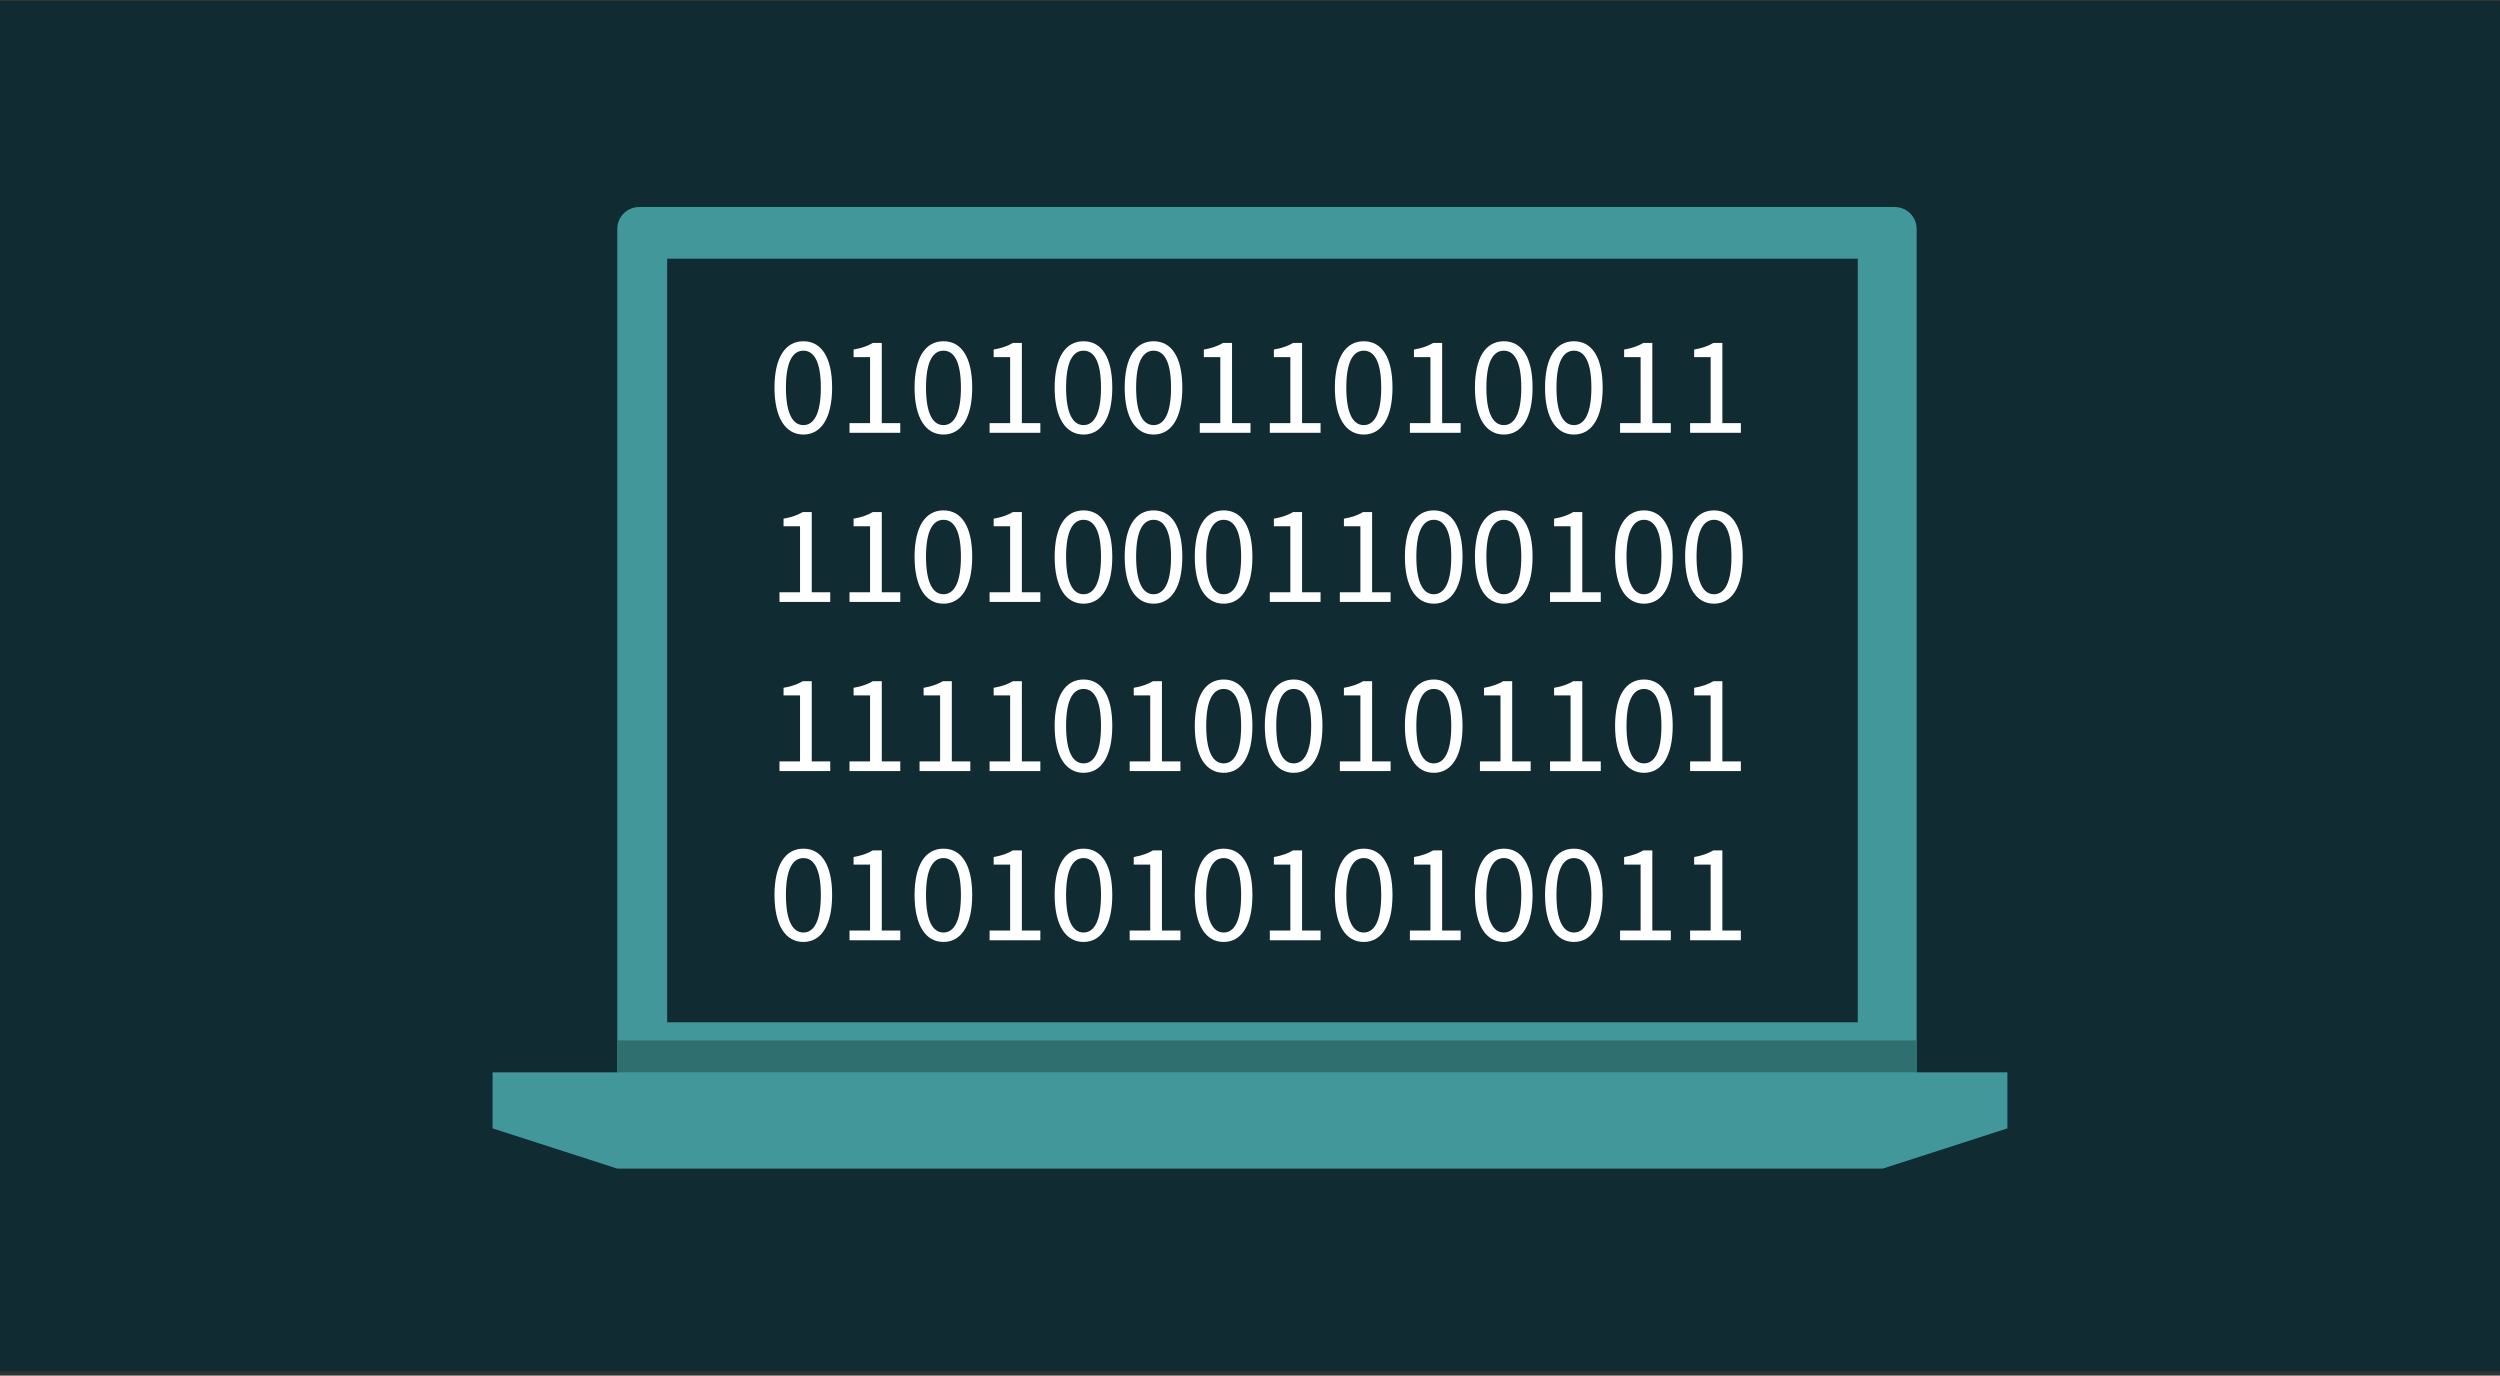 <?xml version="1.0" encoding="UTF-8"?><svg id="Hörngräs" xmlns="http://www.w3.org/2000/svg" viewBox="0 0 461.17 253.76"><rect x="0" y="0" width="461.17" height="253.76" fill="#333333" stroke="none"/><defs><style>.cls-1{fill:#fff;}.cls-2{fill:#2f6f70;}.cls-3{fill:#112b32;}.cls-4{fill:#419799;}.cls-5{fill:none;stroke:#27595b;stroke-miterlimit:10;stroke-width:5px;}</style></defs><rect class="cls-3" x="-4.65" y=".21" width="468.68" height="252.76"/><path class="cls-5" d="M387.23-245.2s41.01,97.56,68.81,137.44c0,0,56.47,123.41,174.76,137.29,18,2.11,111.83,29.96,186.32-116.28"/><path class="cls-4" d="M117.9,38.19h231.63c2.23,0,4.03,1.81,4.03,4.03V198.36H113.87V42.22c0-2.23,1.81-4.03,4.03-4.03Z"/><rect class="cls-3" x="123.07" y="47.72" width="219.63" height="140.86"/><polygon class="cls-4" points="90.87 197.81 90.87 208.15 113.87 215.57 227.45 215.57 233.72 215.57 347.3 215.57 370.3 208.15 370.3 197.81 90.87 197.81"/><rect class="cls-2" x="113.87" y="191.92" width="239.7" height="5.88"/><g><path class="cls-1" d="M142.87,71.5c0-5.56,2-8.55,5.33-8.55s5.3,2.99,5.3,8.55-2,8.66-5.3,8.66-5.33-3.09-5.33-8.66Zm8.55,0c0-4.86-1.3-6.81-3.22-6.81s-3.22,1.95-3.22,6.81,1.3,6.92,3.22,6.92,3.22-2.05,3.22-6.92Z"/><path class="cls-1" d="M156.7,78.05h3.8v-12.17h-3.04v-1.4c1.53-.26,2.63-.68,3.54-1.22h1.66v14.79h3.41v1.79h-9.36v-1.79Z"/><path class="cls-1" d="M168.71,71.5c0-5.56,2-8.55,5.33-8.55s5.3,2.99,5.3,8.55-2,8.66-5.3,8.66-5.33-3.09-5.33-8.66Zm8.55,0c0-4.86-1.3-6.81-3.22-6.81s-3.22,1.95-3.22,6.81,1.3,6.92,3.22,6.92,3.22-2.05,3.22-6.92Z"/><path class="cls-1" d="M182.54,78.05h3.8v-12.17h-3.04v-1.4c1.53-.26,2.63-.68,3.54-1.22h1.66v14.79h3.41v1.79h-9.36v-1.79Z"/><path class="cls-1" d="M194.55,71.5c0-5.56,2-8.55,5.33-8.55s5.3,2.99,5.3,8.55-2,8.66-5.3,8.66-5.33-3.09-5.33-8.66Zm8.55,0c0-4.86-1.3-6.81-3.22-6.81s-3.22,1.95-3.22,6.81,1.3,6.92,3.22,6.92,3.22-2.05,3.22-6.92Z"/><path class="cls-1" d="M207.47,71.5c0-5.56,2-8.55,5.33-8.55s5.3,2.99,5.3,8.55-2,8.66-5.3,8.66-5.33-3.09-5.33-8.66Zm8.55,0c0-4.86-1.3-6.81-3.22-6.81s-3.22,1.95-3.22,6.81,1.3,6.92,3.22,6.92,3.22-2.05,3.22-6.92Z"/><path class="cls-1" d="M221.31,78.05h3.8v-12.17h-3.04v-1.4c1.53-.26,2.63-.68,3.54-1.22h1.66v14.79h3.41v1.79h-9.36v-1.79Z"/><path class="cls-1" d="M234.23,78.05h3.8v-12.17h-3.04v-1.4c1.53-.26,2.63-.68,3.54-1.22h1.66v14.79h3.41v1.79h-9.36v-1.79Z"/><path class="cls-1" d="M246.24,71.5c0-5.56,2-8.55,5.33-8.55s5.3,2.99,5.3,8.55-2,8.66-5.3,8.66-5.33-3.09-5.33-8.66Zm8.55,0c0-4.86-1.3-6.81-3.22-6.81s-3.22,1.95-3.22,6.81,1.3,6.92,3.22,6.92,3.22-2.05,3.22-6.92Z"/><path class="cls-1" d="M260.07,78.05h3.8v-12.17h-3.04v-1.4c1.53-.26,2.63-.68,3.54-1.22h1.66v14.79h3.41v1.79h-9.36v-1.79Z"/><path class="cls-1" d="M272.08,71.5c0-5.56,2-8.55,5.33-8.55s5.3,2.99,5.3,8.55-2,8.66-5.3,8.66-5.33-3.09-5.33-8.66Zm8.55,0c0-4.86-1.3-6.81-3.22-6.81s-3.22,1.95-3.22,6.81,1.3,6.92,3.22,6.92,3.22-2.05,3.22-6.92Z"/><path class="cls-1" d="M285.01,71.5c0-5.56,2-8.55,5.33-8.55s5.3,2.99,5.3,8.55-2,8.66-5.3,8.66-5.33-3.09-5.33-8.66Zm8.55,0c0-4.86-1.3-6.81-3.22-6.81s-3.22,1.95-3.22,6.81,1.3,6.92,3.22,6.92,3.22-2.05,3.22-6.92Z"/><path class="cls-1" d="M298.84,78.05h3.8v-12.17h-3.04v-1.4c1.53-.26,2.63-.68,3.54-1.22h1.66v14.79h3.41v1.79h-9.36v-1.79Z"/><path class="cls-1" d="M311.76,78.05h3.8v-12.17h-3.04v-1.4c1.53-.26,2.63-.68,3.54-1.22h1.66v14.79h3.41v1.79h-9.36v-1.79Z"/><path class="cls-1" d="M143.78,109.25h3.8v-12.17h-3.04v-1.4c1.53-.26,2.63-.68,3.54-1.22h1.66v14.79h3.41v1.79h-9.36v-1.79Z"/><path class="cls-1" d="M156.7,109.25h3.8v-12.17h-3.04v-1.4c1.53-.26,2.63-.68,3.54-1.22h1.66v14.79h3.41v1.79h-9.36v-1.79Z"/><path class="cls-1" d="M168.71,102.7c0-5.56,2-8.55,5.33-8.55s5.3,2.99,5.3,8.55-2,8.66-5.3,8.66-5.33-3.09-5.33-8.66Zm8.55,0c0-4.86-1.3-6.81-3.22-6.81s-3.22,1.95-3.22,6.81,1.3,6.92,3.22,6.92,3.22-2.05,3.22-6.92Z"/><path class="cls-1" d="M182.54,109.25h3.8v-12.17h-3.04v-1.4c1.53-.26,2.63-.68,3.54-1.22h1.66v14.79h3.41v1.79h-9.36v-1.79Z"/><path class="cls-1" d="M194.55,102.7c0-5.56,2-8.55,5.33-8.55s5.3,2.99,5.3,8.55-2,8.66-5.3,8.66-5.33-3.09-5.33-8.66Zm8.55,0c0-4.86-1.3-6.81-3.22-6.81s-3.22,1.95-3.22,6.81,1.3,6.92,3.22,6.92,3.22-2.05,3.22-6.92Z"/><path class="cls-1" d="M207.47,102.7c0-5.56,2-8.55,5.33-8.55s5.3,2.99,5.3,8.55-2,8.66-5.3,8.66-5.33-3.09-5.33-8.66Zm8.55,0c0-4.86-1.3-6.81-3.22-6.81s-3.22,1.95-3.22,6.81,1.3,6.92,3.22,6.92,3.22-2.05,3.22-6.92Z"/><path class="cls-1" d="M220.4,102.7c0-5.56,2-8.55,5.33-8.55s5.3,2.99,5.3,8.55-2,8.66-5.3,8.66-5.33-3.09-5.33-8.66Zm8.55,0c0-4.86-1.3-6.81-3.22-6.81s-3.22,1.95-3.22,6.81,1.3,6.92,3.22,6.92,3.22-2.05,3.22-6.92Z"/><path class="cls-1" d="M234.23,109.25h3.8v-12.17h-3.04v-1.4c1.53-.26,2.63-.68,3.54-1.22h1.66v14.79h3.41v1.79h-9.36v-1.79Z"/><path class="cls-1" d="M247.15,109.25h3.8v-12.17h-3.04v-1.4c1.53-.26,2.63-.68,3.54-1.22h1.66v14.79h3.41v1.79h-9.36v-1.79Z"/><path class="cls-1" d="M259.16,102.7c0-5.56,2-8.55,5.33-8.55s5.3,2.99,5.3,8.55-2,8.66-5.3,8.66-5.33-3.09-5.33-8.66Zm8.55,0c0-4.86-1.3-6.81-3.22-6.81s-3.22,1.95-3.22,6.81,1.3,6.92,3.22,6.92,3.22-2.05,3.22-6.92Z"/><path class="cls-1" d="M272.08,102.7c0-5.56,2-8.55,5.33-8.55s5.3,2.99,5.3,8.55-2,8.66-5.3,8.66-5.33-3.09-5.33-8.66Zm8.55,0c0-4.86-1.3-6.81-3.22-6.81s-3.22,1.95-3.22,6.81,1.3,6.92,3.22,6.92,3.22-2.05,3.22-6.92Z"/><path class="cls-1" d="M285.92,109.25h3.8v-12.17h-3.04v-1.4c1.53-.26,2.63-.68,3.54-1.22h1.66v14.79h3.41v1.79h-9.36v-1.79Z"/><path class="cls-1" d="M297.93,102.7c0-5.56,2-8.55,5.33-8.55s5.3,2.99,5.3,8.55-2,8.66-5.3,8.66-5.33-3.09-5.33-8.66Zm8.55,0c0-4.86-1.3-6.81-3.22-6.81s-3.22,1.95-3.22,6.81,1.3,6.92,3.22,6.92,3.22-2.05,3.22-6.92Z"/><path class="cls-1" d="M310.85,102.7c0-5.56,2-8.55,5.33-8.55s5.3,2.99,5.3,8.55-2,8.66-5.3,8.66-5.33-3.09-5.33-8.66Zm8.55,0c0-4.86-1.3-6.81-3.22-6.81s-3.22,1.95-3.22,6.81,1.3,6.92,3.22,6.92,3.22-2.05,3.22-6.92Z"/><path class="cls-1" d="M143.78,140.45h3.8v-12.17h-3.04v-1.4c1.53-.26,2.63-.68,3.54-1.22h1.66v14.79h3.41v1.79h-9.36v-1.79Z"/><path class="cls-1" d="M156.7,140.45h3.8v-12.17h-3.04v-1.4c1.53-.26,2.63-.68,3.54-1.22h1.66v14.79h3.41v1.79h-9.36v-1.79Z"/><path class="cls-1" d="M169.62,140.45h3.8v-12.17h-3.04v-1.4c1.53-.26,2.63-.68,3.54-1.22h1.66v14.79h3.41v1.79h-9.36v-1.79Z"/><path class="cls-1" d="M182.54,140.45h3.8v-12.17h-3.04v-1.4c1.53-.26,2.63-.68,3.54-1.22h1.66v14.79h3.41v1.79h-9.36v-1.79Z"/><path class="cls-1" d="M194.55,133.9c0-5.56,2-8.55,5.33-8.55s5.3,2.99,5.3,8.55-2,8.66-5.3,8.66-5.33-3.09-5.33-8.66Zm8.55,0c0-4.86-1.3-6.81-3.22-6.81s-3.22,1.95-3.22,6.81,1.3,6.92,3.22,6.92,3.22-2.05,3.22-6.92Z"/><path class="cls-1" d="M208.38,140.45h3.8v-12.17h-3.04v-1.4c1.53-.26,2.63-.68,3.54-1.22h1.66v14.79h3.41v1.79h-9.36v-1.79Z"/><path class="cls-1" d="M220.4,133.9c0-5.56,2-8.55,5.33-8.55s5.3,2.99,5.3,8.55-2,8.66-5.3,8.66-5.33-3.09-5.33-8.66Zm8.55,0c0-4.86-1.3-6.81-3.22-6.81s-3.22,1.95-3.22,6.81,1.3,6.92,3.22,6.92,3.22-2.05,3.22-6.92Z"/><path class="cls-1" d="M233.32,133.9c0-5.56,2-8.55,5.33-8.55s5.3,2.99,5.3,8.55-2,8.66-5.3,8.66-5.33-3.09-5.33-8.66Zm8.55,0c0-4.86-1.3-6.81-3.22-6.81s-3.22,1.95-3.22,6.81,1.3,6.92,3.22,6.92,3.22-2.05,3.22-6.92Z"/><path class="cls-1" d="M247.15,140.45h3.8v-12.17h-3.04v-1.4c1.53-.26,2.63-.68,3.54-1.22h1.66v14.79h3.41v1.79h-9.36v-1.79Z"/><path class="cls-1" d="M259.16,133.9c0-5.56,2-8.55,5.33-8.55s5.3,2.99,5.3,8.55-2,8.66-5.3,8.66-5.33-3.09-5.33-8.66Zm8.55,0c0-4.86-1.3-6.81-3.22-6.81s-3.22,1.95-3.22,6.81,1.3,6.92,3.22,6.92,3.22-2.05,3.22-6.92Z"/><path class="cls-1" d="M272.99,140.45h3.8v-12.17h-3.04v-1.4c1.53-.26,2.63-.68,3.54-1.22h1.66v14.79h3.41v1.79h-9.36v-1.79Z"/><path class="cls-1" d="M285.92,140.45h3.8v-12.17h-3.04v-1.4c1.53-.26,2.63-.68,3.54-1.22h1.66v14.79h3.41v1.79h-9.36v-1.79Z"/><path class="cls-1" d="M297.93,133.9c0-5.56,2-8.55,5.33-8.55s5.3,2.99,5.3,8.55-2,8.66-5.3,8.66-5.33-3.09-5.33-8.66Zm8.55,0c0-4.86-1.3-6.81-3.22-6.81s-3.22,1.95-3.22,6.81,1.3,6.92,3.22,6.92,3.22-2.05,3.22-6.92Z"/><path class="cls-1" d="M311.76,140.45h3.8v-12.17h-3.04v-1.4c1.53-.26,2.63-.68,3.54-1.22h1.66v14.79h3.41v1.79h-9.36v-1.79Z"/><path class="cls-1" d="M142.87,165.1c0-5.56,2-8.55,5.33-8.55s5.3,2.99,5.3,8.55-2,8.66-5.3,8.66-5.33-3.09-5.33-8.66Zm8.55,0c0-4.86-1.3-6.81-3.22-6.81s-3.22,1.95-3.22,6.81,1.3,6.92,3.22,6.92,3.22-2.05,3.22-6.92Z"/><path class="cls-1" d="M156.7,171.66h3.8v-12.17h-3.04v-1.4c1.53-.26,2.63-.68,3.54-1.22h1.66v14.79h3.41v1.79h-9.36v-1.79Z"/><path class="cls-1" d="M168.71,165.1c0-5.56,2-8.55,5.33-8.55s5.3,2.99,5.3,8.55-2,8.66-5.3,8.66-5.33-3.09-5.33-8.66Zm8.55,0c0-4.86-1.3-6.81-3.22-6.81s-3.22,1.95-3.22,6.81,1.3,6.92,3.22,6.92,3.22-2.05,3.22-6.92Z"/><path class="cls-1" d="M182.54,171.66h3.8v-12.17h-3.04v-1.4c1.53-.26,2.63-.68,3.54-1.22h1.66v14.79h3.41v1.79h-9.36v-1.79Z"/><path class="cls-1" d="M194.55,165.1c0-5.56,2-8.55,5.33-8.55s5.3,2.99,5.3,8.55-2,8.66-5.3,8.66-5.33-3.09-5.33-8.66Zm8.55,0c0-4.86-1.3-6.81-3.22-6.81s-3.22,1.95-3.22,6.81,1.3,6.92,3.22,6.92,3.22-2.05,3.22-6.92Z"/><path class="cls-1" d="M208.38,171.66h3.8v-12.17h-3.04v-1.4c1.53-.26,2.63-.68,3.54-1.22h1.66v14.79h3.41v1.79h-9.36v-1.79Z"/><path class="cls-1" d="M220.4,165.1c0-5.56,2-8.55,5.33-8.55s5.3,2.99,5.3,8.55-2,8.66-5.3,8.66-5.33-3.09-5.33-8.66Zm8.55,0c0-4.86-1.3-6.81-3.22-6.81s-3.22,1.95-3.22,6.81,1.3,6.92,3.22,6.92,3.22-2.05,3.22-6.92Z"/><path class="cls-1" d="M234.23,171.66h3.8v-12.17h-3.04v-1.4c1.53-.26,2.63-.68,3.54-1.22h1.66v14.79h3.41v1.79h-9.36v-1.79Z"/><path class="cls-1" d="M246.24,165.1c0-5.56,2-8.55,5.33-8.55s5.3,2.99,5.3,8.55-2,8.66-5.3,8.66-5.33-3.09-5.33-8.66Zm8.55,0c0-4.86-1.3-6.81-3.22-6.81s-3.22,1.95-3.22,6.81,1.3,6.92,3.22,6.92,3.22-2.05,3.22-6.92Z"/><path class="cls-1" d="M260.07,171.66h3.8v-12.17h-3.04v-1.4c1.53-.26,2.63-.68,3.54-1.22h1.66v14.79h3.41v1.79h-9.36v-1.79Z"/><path class="cls-1" d="M272.08,165.1c0-5.56,2-8.55,5.33-8.55s5.3,2.99,5.3,8.55-2,8.66-5.3,8.66-5.33-3.09-5.33-8.66Zm8.55,0c0-4.86-1.3-6.81-3.22-6.81s-3.22,1.95-3.22,6.81,1.3,6.92,3.22,6.92,3.22-2.05,3.22-6.92Z"/><path class="cls-1" d="M285.01,165.1c0-5.56,2-8.55,5.33-8.55s5.3,2.99,5.3,8.55-2,8.66-5.3,8.66-5.33-3.09-5.33-8.66Zm8.55,0c0-4.86-1.3-6.81-3.22-6.81s-3.22,1.95-3.22,6.81,1.3,6.92,3.22,6.92,3.22-2.05,3.22-6.92Z"/><path class="cls-1" d="M298.84,171.66h3.8v-12.17h-3.04v-1.4c1.53-.26,2.63-.68,3.54-1.22h1.66v14.79h3.41v1.79h-9.36v-1.79Z"/><path class="cls-1" d="M311.76,171.66h3.8v-12.17h-3.04v-1.4c1.53-.26,2.63-.68,3.54-1.22h1.66v14.79h3.41v1.79h-9.36v-1.79Z"/></g></svg>
